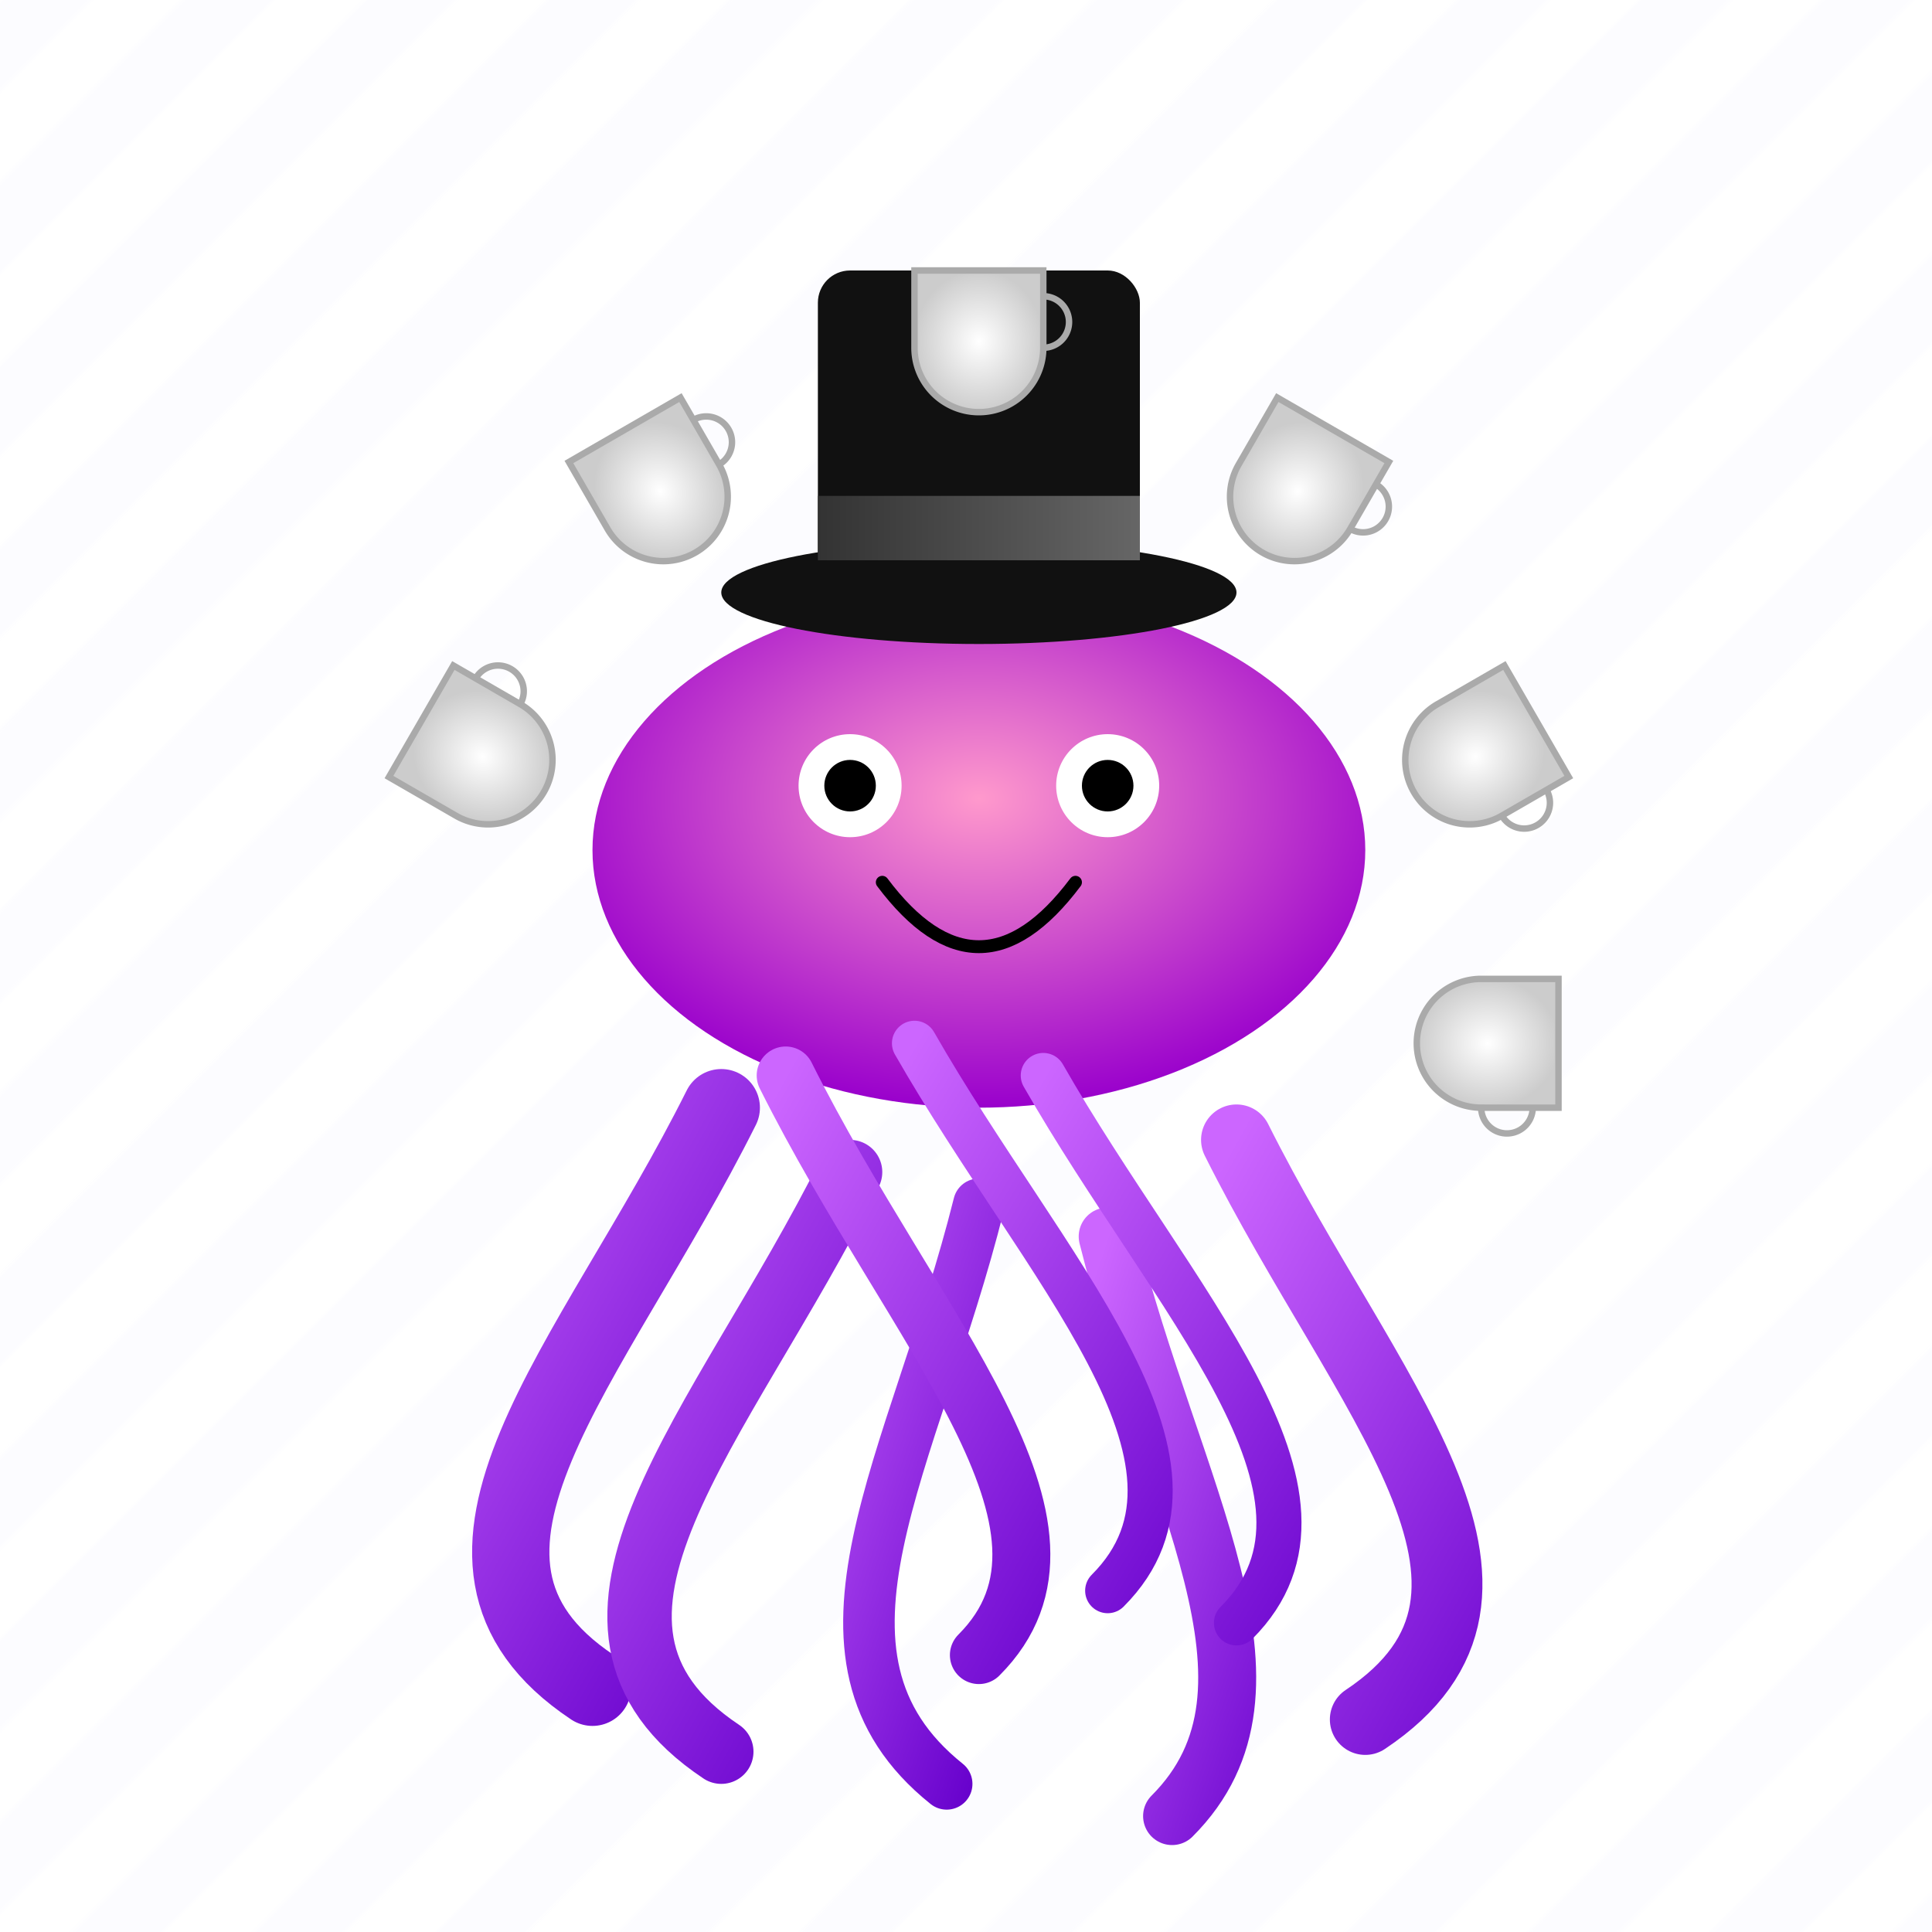 <svg xmlns="http://www.w3.org/2000/svg" viewBox="0 0 300 300">
  <defs>
    <radialGradient id="bodyGrad" cx="50%" cy="40%" r="60%">
      <stop offset="0%" stop-color="#ff99cc"/>
      <stop offset="100%" stop-color="#9900cc"/>
    </radialGradient>
    <linearGradient id="tentacleGrad" x1="0%" y1="0%" x2="100%" y2="100%">
      <stop offset="0%" stop-color="#cc66ff"/>
      <stop offset="100%" stop-color="#6600cc"/>
    </linearGradient>
    <linearGradient id="hatBandGrad" x1="0%" y1="0%" x2="100%" y2="0%">
      <stop offset="0%" stop-color="#333"/>
      <stop offset="100%" stop-color="#666"/>
    </linearGradient>
    <radialGradient id="cupGrad" cx="50%" cy="50%" r="50%">
      <stop offset="0%" stop-color="#fff"/>
      <stop offset="100%" stop-color="#ccc"/>
    </radialGradient>
    <pattern id="bgPattern" x="0" y="0" width="20" height="20" patternUnits="userSpaceOnUse" patternTransform="rotate(45)">
      <rect width="10" height="20" fill="#eef"/>
    </pattern>
    <filter id="shadow" x="-50%" y="-50%" width="200%" height="200%">
      <feGaussianBlur in="SourceAlpha" stdDeviation="3"/>
      <feOffset dx="2" dy="2" result="offsetblur"/>
      <feMerge>
        <feMergeNode />
        <feMergeNode in="SourceGraphic"/>
      </feMerge>
    </filter>
  </defs>
  <rect width="300" height="300" fill="url(#bgPattern)" opacity="0.2"/>
  <g transform="translate(150,160)" filter="url(#shadow)">
    <!-- body -->
    <ellipse cx="0" cy="-30" rx="60" ry="40" fill="url(#bodyGrad)"/>
    <!-- eyes -->
    <circle cx="-20" cy="-40" r="8" fill="#fff"/>
    <circle cx="20" cy="-40" r="8" fill="#fff"/>
    <circle cx="-20" cy="-40" r="4" fill="#000"/>
    <circle cx="20" cy="-40" r="4" fill="#000"/>
    <!-- mouth -->
    <path d="M -15,-25 q15,20 30,0" stroke="#000" stroke-width="2" fill="none" stroke-linecap="round"/>
    <!-- hat -->
    <g transform="translate(0,-70)">
      <ellipse cx="0" cy="0" rx="40" ry="8" fill="#111"/>
      <rect x="-25" y="-50" width="50" height="50" rx="5" fill="#111"/>
      <rect x="-25" y="-15" width="50" height="10" fill="url(#hatBandGrad)"/>
    </g>
    <!-- tentacles -->
    <path d="M -40,10 C -60,50 -90,80 -60,100" stroke="url(#tentacleGrad)" stroke-width="12" fill="none" stroke-linecap="round"/>
    <path d="M -20,20 C -40,60 -70,90 -40,110" stroke="url(#tentacleGrad)" stroke-width="10" fill="none" stroke-linecap="round"/>
    <path d="M 0,25 C -10,65 -30,95 -5,115" stroke="url(#tentacleGrad)" stroke-width="8" fill="none" stroke-linecap="round"/>
    <path d="M 20,30 C 30,70 50,100 30,120" stroke="url(#tentacleGrad)" stroke-width="9" fill="none" stroke-linecap="round"/>
    <path d="M 40,15 C 60,55 90,85 60,105" stroke="url(#tentacleGrad)" stroke-width="11" fill="none" stroke-linecap="round"/>
    <path d="M 10,5 C 30,40 60,70 40,90" stroke="url(#tentacleGrad)" stroke-width="7" fill="none" stroke-linecap="round"/>
    <path d="M -10,0 C 10,35 40,65 20,85" stroke="url(#tentacleGrad)" stroke-width="7" fill="none" stroke-linecap="round"/>
    <path d="M -30,5 C -10,45 20,75 0,95" stroke="url(#tentacleGrad)" stroke-width="9" fill="none" stroke-linecap="round"/>
    <!-- juggling teacups -->
    <g>
      <g transform="rotate(-60)">
        <g transform="translate(0,-100)">
          <path d="M -10,0 h20 v12 a6,6 0 0 1 -20,0 z" fill="url(#cupGrad)" stroke="#aaa" stroke-width="1"/>
          <path d="M 10,4 a4,4 0 0 1 0,8" stroke="#aaa" stroke-width="1" fill="none"/>
        </g>
      </g>
      <g transform="rotate(-30)">
        <g transform="translate(0,-110)">
          <path d="M -10,0 h20 v12 a6,6 0 0 1 -20,0 z" fill="url(#cupGrad)" stroke="#aaa" stroke-width="1"/>
          <path d="M 10,4 a4,4 0 0 1 0,8" stroke="#aaa" stroke-width="1" fill="none"/>
        </g>
      </g>
      <g transform="rotate(0)">
        <g transform="translate(0,-120)">
          <path d="M -10,0 h20 v12 a6,6 0 0 1 -20,0 z" fill="url(#cupGrad)" stroke="#aaa" stroke-width="1"/>
          <path d="M 10,4 a4,4 0 0 1 0,8" stroke="#aaa" stroke-width="1" fill="none"/>
        </g>
      </g>
      <g transform="rotate(30)">
        <g transform="translate(0,-110)">
          <path d="M -10,0 h20 v12 a6,6 0 0 1 -20,0 z" fill="url(#cupGrad)" stroke="#aaa" stroke-width="1"/>
          <path d="M 10,4 a4,4 0 0 1 0,8" stroke="#aaa" stroke-width="1" fill="none"/>
        </g>
      </g>
      <g transform="rotate(60)">
        <g transform="translate(0,-100)">
          <path d="M -10,0 h20 v12 a6,6 0 0 1 -20,0 z" fill="url(#cupGrad)" stroke="#aaa" stroke-width="1"/>
          <path d="M 10,4 a4,4 0 0 1 0,8" stroke="#aaa" stroke-width="1" fill="none"/>
        </g>
      </g>
      <g transform="rotate(90)">
        <g transform="translate(0,-90)">
          <path d="M -10,0 h20 v12 a6,6 0 0 1 -20,0 z" fill="url(#cupGrad)" stroke="#aaa" stroke-width="1"/>
          <path d="M 10,4 a4,4 0 0 1 0,8" stroke="#aaa" stroke-width="1" fill="none"/>
        </g>
      </g>
    </g>
  </g>
</svg>